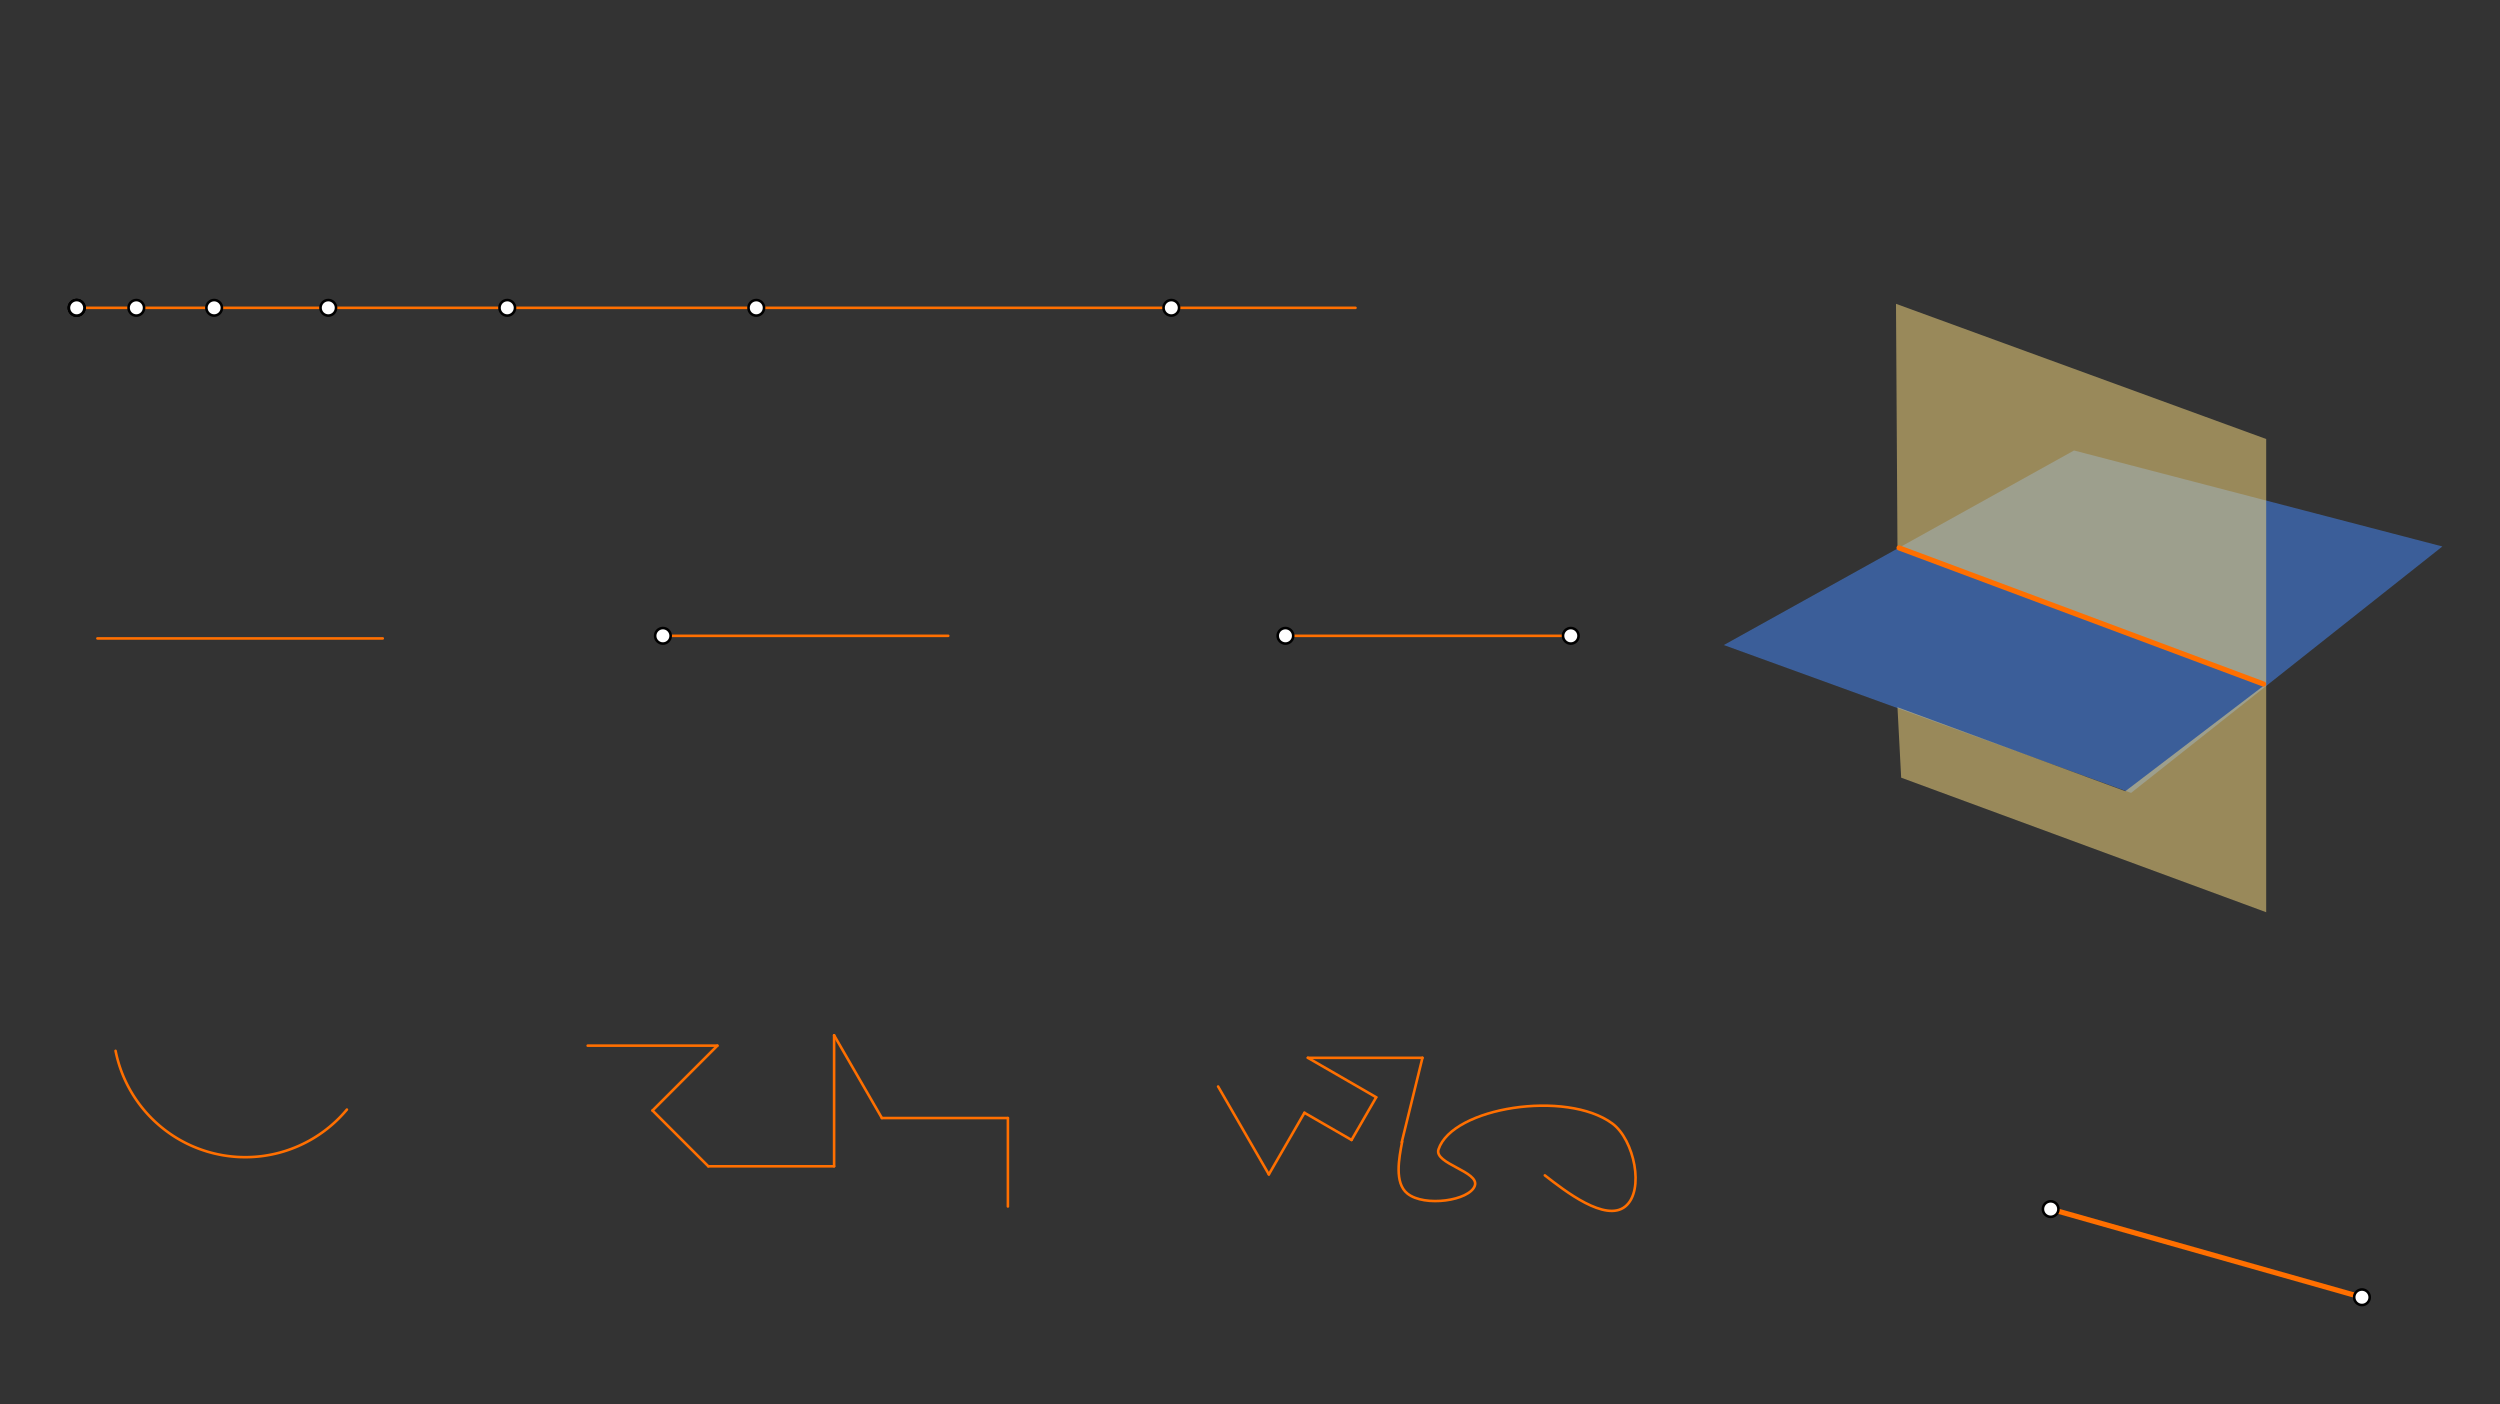<svg xmlns="http://www.w3.org/2000/svg" class="svg--816" height="100%" preserveAspectRatio="xMidYMid meet" viewBox="0 0 963.78 541.417" width="100%"><rect x="0" y="0" width="963.78" height="541.417" fill="#333333" stroke="none"/><defs><marker id="marker-arrow" markerHeight="16" markerUnits="userSpaceOnUse" markerWidth="24" orient="auto-start-reverse" refX="24" refY="4" viewBox="0 0 24 8"><path d="M 0 0 L 24 4 L 0 8 z" stroke="inherit"></path></marker></defs><g class="aux-layer--949"></g><g class="main-layer--75a"><g class="element--733"><g fill="#448aff" opacity="0.5"><path d="M 799.556 173.67 L 664.556 248.67 L 821.556 305.67 L 941.556 210.67 L 799.556 173.67 Z" stroke="none"></path></g></g><g class="element--733"><g fill="#FFE082" opacity="0.5"><path d="M 798.556 224.67 L 798.556 224.67 L 803.556 224.67 Z" stroke="none"></path></g></g><g class="element--733"><g fill="#FFE082" opacity="0.5"><path d="M 800.556 224.67 L 800.556 224.67 Z" stroke="none"></path></g></g><g class="element--733"><g fill="#FFE082" opacity="0.5"><path d="M 873.641 169.244 L 873.641 263.619 L 731.5 211.226 L 730.929 117.131 L 873.641 169.244 Z" stroke="none"></path></g></g><g class="element--733"><g fill="#FFE082" opacity="0.5"><path d="M 873.641 263.619 L 873.641 351.671 L 732.926 299.803 L 731.5 272.652 L 819.328 305.025 L 873.641 263.619 Z" stroke="none"></path></g></g><g class="element--733"><line stroke="#FF6F00" stroke-dasharray="none" stroke-linecap="round" stroke-width="1" x1="29.556" x2="522.556" y1="118.67" y2="118.67"></line></g><g class="element--733"><line stroke="#FF6F00" stroke-dasharray="none" stroke-linecap="round" stroke-width="2" x1="732.118" x2="872.618" y1="211.212" y2="263.712"></line></g><g class="element--733"><line stroke="#FF6F00" stroke-dasharray="none" stroke-linecap="round" stroke-width="2" x1="790.556" x2="910.556" y1="466.115" y2="500.115"></line></g><g class="element--733"><line stroke="#FF6F00" stroke-dasharray="none" stroke-linecap="round" stroke-width="1" x1="37.556" x2="147.556" y1="246.115" y2="246.115"></line></g><g class="element--733"><line stroke="#FF6F00" stroke-dasharray="none" stroke-linecap="round" stroke-width="1" x1="255.556" x2="365.556" y1="245.115" y2="245.115"></line></g><g class="element--733"><line stroke="#FF6F00" stroke-dasharray="none" stroke-linecap="round" stroke-width="1" x1="495.556" x2="605.556" y1="245.115" y2="245.115"></line></g><g class="element--733"><path d="M 44.556 405.115 A 50.99 50.99 0 0 0 133.727 427.758" fill="none" stroke="#FF6F00" stroke-dasharray="none" stroke-linecap="round" stroke-width="1"></path></g><g class="element--733"><line stroke="#FF6F00" stroke-dasharray="none" stroke-linecap="round" stroke-width="1" x1="226.556" x2="276.556" y1="403.115" y2="403.115"></line></g><g class="element--733"><line stroke="#FF6F00" stroke-dasharray="none" stroke-linecap="round" stroke-width="1" x1="276.556" x2="251.556" y1="403.115" y2="428.115"></line></g><g class="element--733"><line stroke="#FF6F00" stroke-dasharray="none" stroke-linecap="round" stroke-width="1" x1="251.556" x2="273.056" y1="428.115" y2="449.615"></line></g><g class="element--733"><line stroke="#FF6F00" stroke-dasharray="none" stroke-linecap="round" stroke-width="1" x1="273.056" x2="321.556" y1="449.615" y2="449.615"></line></g><g class="element--733"><line stroke="#FF6F00" stroke-dasharray="none" stroke-linecap="round" stroke-width="1" x1="321.556" x2="321.556" y1="449.615" y2="399.115"></line></g><g class="element--733"><line stroke="#FF6F00" stroke-dasharray="none" stroke-linecap="round" stroke-width="1" x1="321.556" x2="339.979" y1="399.115" y2="431.025"></line></g><g class="element--733"><line stroke="#FF6F00" stroke-dasharray="none" stroke-linecap="round" stroke-width="1" x1="339.979" x2="388.556" y1="431.025" y2="431.025"></line></g><g class="element--733"><line stroke="#FF6F00" stroke-dasharray="none" stroke-linecap="round" stroke-width="1" x1="388.556" x2="388.556" y1="431.025" y2="465.115"></line></g><g class="element--733"><path d="M 540.556 440.115 C 539.318 446.514, 537.48 456.026, 542.556 460.115 C 549.165 465.439, 566.55 462.872, 568.556 457.115 C 570.464 451.637, 552.729 448.653, 554.556 443.115 C 559.924 426.839, 603.798 420.063, 621.556 433.115 C 630.046 439.355, 634.121 459.019, 626.556 465.115 C 618.894 471.288, 603.319 459.16, 595.556 453.115" fill="none" stroke="#FF6F00" stroke-linecap="round" stroke-width="1"></path></g><g class="element--733"><line stroke="#FF6F00" stroke-dasharray="none" stroke-linecap="round" stroke-width="1" x1="540.373" x2="548.373" y1="440.369" y2="407.798"></line></g><g class="element--733"><line stroke="#FF6F00" stroke-dasharray="none" stroke-linecap="round" stroke-width="1" x1="548.373" x2="504.198" y1="407.798" y2="407.798"></line></g><g class="element--733"><line stroke="#FF6F00" stroke-dasharray="none" stroke-linecap="round" stroke-width="1" x1="504.198" x2="530.545" y1="407.798" y2="423.009"></line></g><g class="element--733"><line stroke="#FF6F00" stroke-dasharray="none" stroke-linecap="round" stroke-width="1" x1="530.545" x2="521.041" y1="423.009" y2="439.471"></line></g><g class="element--733"><line stroke="#FF6F00" stroke-dasharray="none" stroke-linecap="round" stroke-width="1" x1="521.041" x2="502.877" y1="439.471" y2="428.984"></line></g><g class="element--733"><line stroke="#FF6F00" stroke-dasharray="none" stroke-linecap="round" stroke-width="1" x1="502.877" x2="489.158" y1="428.984" y2="452.746"></line></g><g class="element--733"><line stroke="#FF6F00" stroke-dasharray="none" stroke-linecap="round" stroke-width="1" x1="489.158" x2="469.595" y1="452.746" y2="418.862"></line></g><g class="element--733"><circle cx="29.556" cy="118.67" r="3" stroke="#000000" stroke-width="1" fill="#ffffff"></circle>}</g><g class="element--733"><circle cx="29.556" cy="118.67" r="3" stroke="#000000" stroke-width="1" fill="#ffffff"></circle>}</g><g class="element--733"><circle cx="29.556" cy="118.67" r="3" stroke="#000000" stroke-width="1" fill="#ffffff"></circle>}</g><g class="element--733"><circle cx="52.556" cy="118.67" r="3" stroke="#000000" stroke-width="1" fill="#ffffff"></circle>}</g><g class="element--733"><circle cx="82.556" cy="118.67" r="3" stroke="#000000" stroke-width="1" fill="#ffffff"></circle>}</g><g class="element--733"><circle cx="126.556" cy="118.67" r="3" stroke="#000000" stroke-width="1" fill="#ffffff"></circle>}</g><g class="element--733"><circle cx="195.556" cy="118.67" r="3" stroke="#000000" stroke-width="1" fill="#ffffff"></circle>}</g><g class="element--733"><circle cx="291.556" cy="118.67" r="3" stroke="#000000" stroke-width="1" fill="#ffffff"></circle>}</g><g class="element--733"><circle cx="451.556" cy="118.67" r="3" stroke="#000000" stroke-width="1" fill="#ffffff"></circle>}</g><g class="element--733"><circle cx="790.556" cy="466.115" r="3" stroke="#000000" stroke-width="1" fill="#ffffff"></circle>}</g><g class="element--733"><circle cx="910.556" cy="500.115" r="3" stroke="#000000" stroke-width="1" fill="#ffffff"></circle>}</g><g class="element--733"><circle cx="255.556" cy="245.115" r="3" stroke="#000000" stroke-width="1" fill="#ffffff"></circle>}</g><g class="element--733"><circle cx="495.556" cy="245.115" r="3" stroke="#000000" stroke-width="1" fill="#ffffff"></circle>}</g><g class="element--733"><circle cx="605.556" cy="245.115" r="3" stroke="#000000" stroke-width="1" fill="#ffffff"></circle>}</g></g><g class="snaps-layer--ac6"></g><g class="temp-layer--52d"></g></svg>